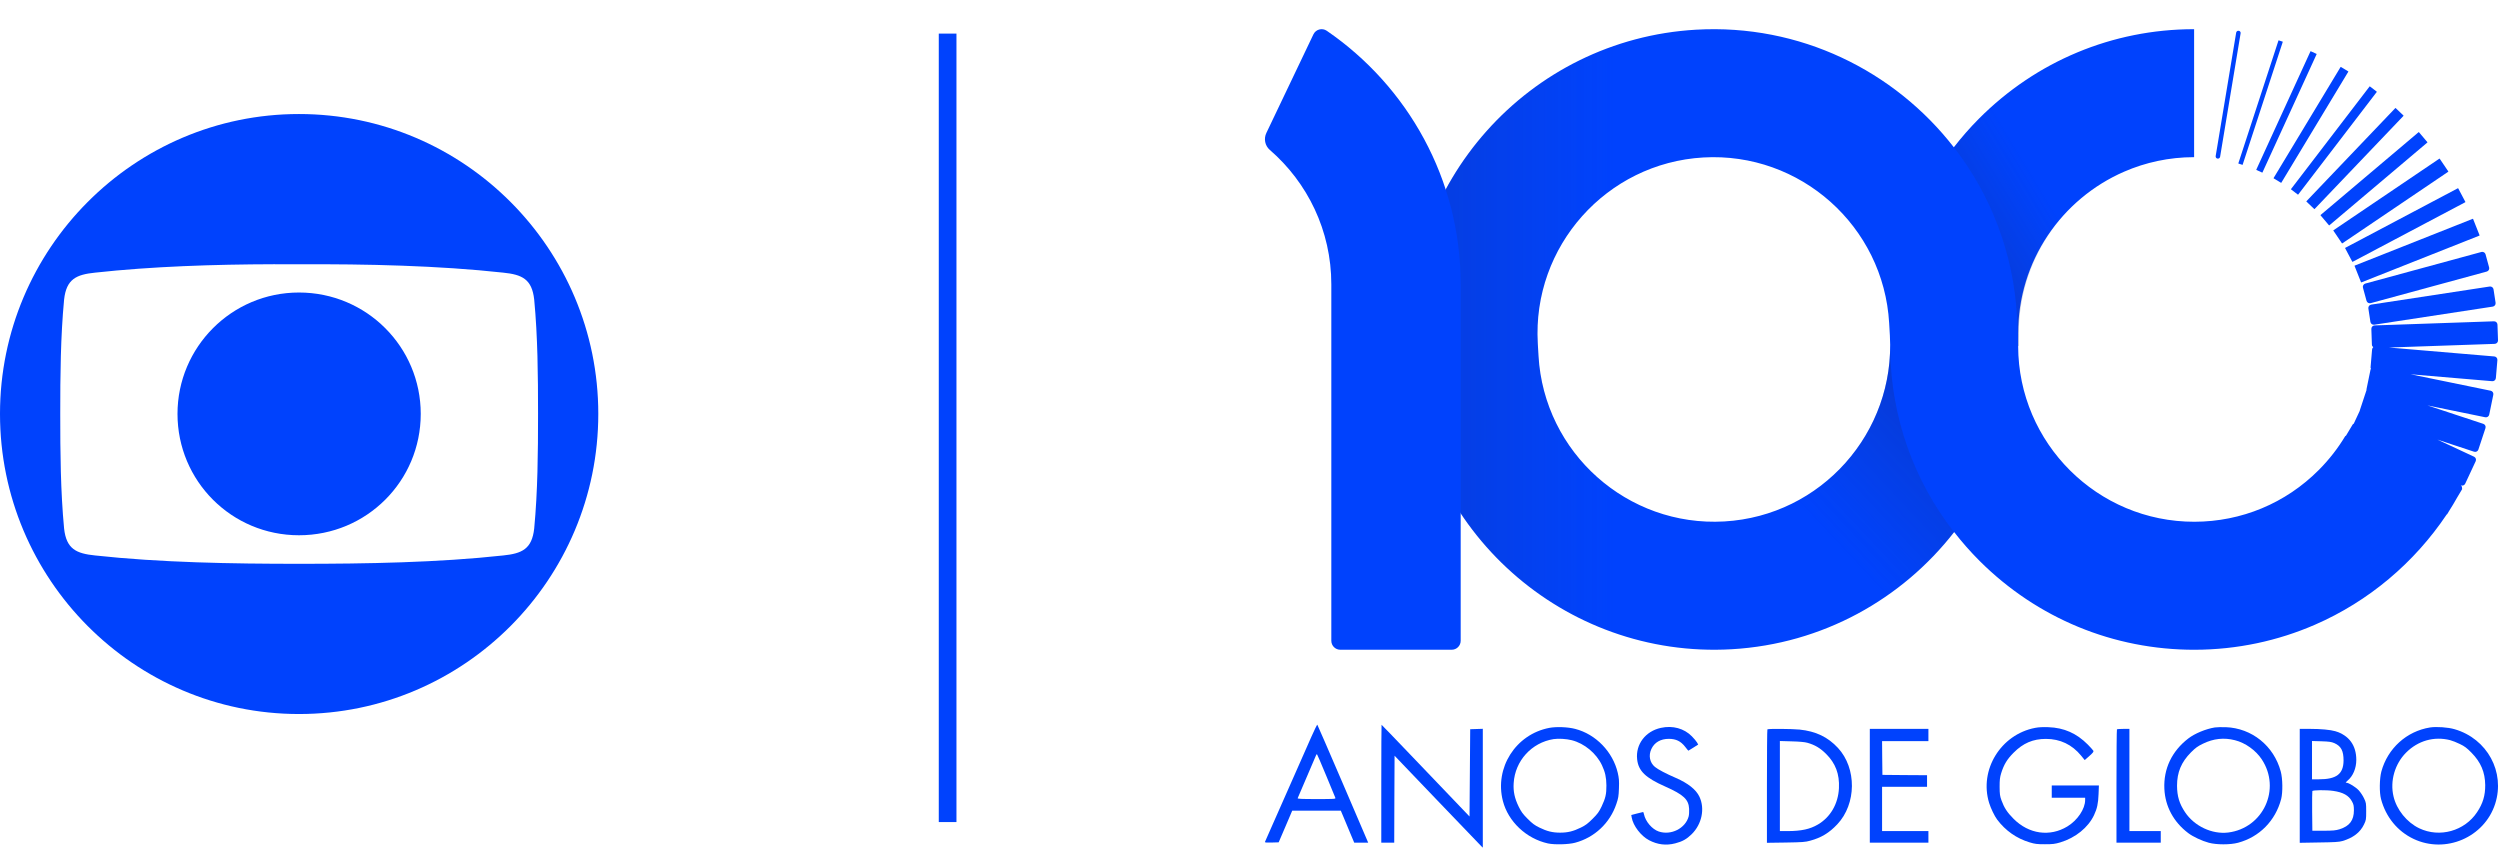 <?xml version="1.0" encoding="UTF-8" standalone="no"?><!DOCTYPE svg PUBLIC "-//W3C//DTD SVG 1.1//EN" "http://www.w3.org/Graphics/SVG/1.1/DTD/svg11.dtd"><svg width="100%" height="100%" viewBox="0 0 1885 640" version="1.1" xmlns="http://www.w3.org/2000/svg" xmlns:xlink="http://www.w3.org/1999/xlink" xml:space="preserve" xmlns:serif="http://www.serif.com/" style="fill-rule:evenodd;clip-rule:evenodd;stroke-linejoin:round;stroke-miterlimit:2;"><rect id="Artboard2" x="0" y="0" width="1884.17" height="639.333" style="fill:none;"/><g><g><g><g><path d="M1880.69,268.757l-79.442,-6.727l79.787,-2.752c1.41,-0.052 2.512,-1.23 2.468,-2.64l-0.413,-11.909c-0.045,-1.41 -1.23,-2.513 -2.64,-2.467l-89.986,3.105c-1.41,0.044 -2.512,1.23 -2.468,2.639l0.413,11.909c0.03,0.788 0.45,1.41 1.035,1.861c-0.502,0.419 -0.839,1.034 -0.899,1.739l-1.148,13.574c-0.03,0.391 0.202,0.698 0.33,1.042c-0.09,0.188 -0.292,0.285 -0.338,0.495l-3.081,15.007c-0.031,0.135 0.082,0.248 0.074,0.382l-5.1,15.442c-0.022,0.074 0.03,0.142 0.016,0.21l-4.56,9.772c-0.27,0.195 -0.607,0.285 -0.787,0.585l-5.205,8.699l-0.292,-0.135c-5.543,9.269 -12.262,17.931 -20.077,25.775c-25.018,25.123 -58.33,38.976 -93.758,39.036c-73.127,0.127 -132.725,-59.224 -132.928,-132.336c0,-1.028 0,-2.047 -0.008,-3.083l0,-6.547c-0.112,-54.528 32.871,-101.535 79.952,-122.001c16.109,-7.005 33.868,-10.896 52.504,-10.934l0.225,0l0,-96.496l-0.397,0c-61.136,0.098 -118.627,24.081 -161.876,67.503c-6.81,6.832 -13.08,14.047 -18.907,21.539c-44.742,-57.671 -116.152,-93.159 -194.364,-88.66c-126.178,7.252 -222.921,115.8 -215.669,241.979l0.547,9.494c7.252,126.171 115.8,222.922 241.978,215.67c68.643,-3.945 128.533,-37.918 167.748,-88.359c5.924,7.597 12.307,14.909 19.252,21.816c43.421,43.265 100.98,67.03 162.115,66.932c32.195,-0.06 62.846,-6.779 90.653,-18.868c40.551,-17.624 74.958,-46.73 99.331,-83.08c0.128,-0.134 0.323,-0.149 0.421,-0.314l1.072,-1.793c2.324,-3.547 4.417,-7.244 6.539,-10.926l3.397,-5.678c0,-0 0,-0.066 0.016,-0.096c0.119,-0.218 0.255,-0.413 0.375,-0.631l-0.263,-0.12c0.173,-0.93 -0.068,-1.845 -0.847,-2.444c1.252,0.502 2.692,-0 3.269,-1.238l7.92,-16.972c0.6,-1.282 0.045,-2.797 -1.238,-3.396l-27.642,-12.899l27.687,9.141c1.343,0.443 2.783,-0.285 3.225,-1.627l5.34,-16.169c0.442,-1.342 -0.285,-2.782 -1.627,-3.225l-42.103,-13.896l43.55,8.932c1.38,0.285 2.73,-0.608 3.014,-1.987l3.083,-15.007c0.285,-1.38 -0.608,-2.73 -1.987,-3.015l-60.409,-12.396l61.563,5.211c1.403,0.12 2.64,-0.922 2.76,-2.332l1.148,-13.574c0.119,-1.403 -0.923,-2.639 -2.333,-2.76l-0.015,-0Zm-489.175,80.185c-22.603,25.37 -54.858,42.131 -91.388,44.231c-73.053,4.2 -135.898,-51.806 -140.098,-124.85l-0.548,-9.495c-4.199,-73.045 51.807,-135.898 124.859,-140.097c73.045,-4.201 135.883,51.821 140.083,124.865l0.547,9.494c2.1,36.516 -10.852,70.496 -33.463,95.859l0.008,-0.007Z" style="fill:#0042fd;fill-rule:nonzero;"/><path d="M1787.88,229.677l89.334,-13.641c1.393,-0.213 2.701,0.748 2.914,2.142l1.542,10.097c0.212,1.394 -0.749,2.701 -2.143,2.914l-89.333,13.641c-1.394,0.213 -2.693,-0.749 -2.905,-2.135l-1.542,-10.098c-0.212,-1.393 0.748,-2.701 2.142,-2.914l-0.009,-0.006Z" style="fill:#0042fd;fill-rule:nonzero;"/><path d="M1783.46,213.803l87.516,-23.817c1.36,-0.37 2.762,0.438 3.13,1.791l2.682,9.855c0.37,1.361 -0.437,2.762 -1.791,3.13l-87.516,23.817c-1.359,0.371 -2.761,-0.438 -3.13,-1.791l-2.682,-9.855c-0.37,-1.36 0.436,-2.769 1.796,-3.14l-0.005,0.01Z" style="fill:#0042fd;fill-rule:nonzero;"/><path d="M1864.7,165.073l4.896,12.354c0.034,0.085 -0.008,0.181 -0.093,0.215l-89.067,35.292c-0.086,0.034 -0.182,-0.007 -0.215,-0.092l-4.895,-12.354c-0.034,-0.085 0.008,-0.181 0.092,-0.214l89.068,-35.294c0.085,-0.033 0.181,0.008 0.214,0.093Z" style="fill:#0042fd;"/></g><path d="M1853.48,141.999l5.419,10.242c0.042,0.08 0.011,0.18 -0.069,0.223l-84.976,44.956c-0.081,0.043 -0.181,0.012 -0.224,-0.068l-5.418,-10.242c-0.042,-0.08 -0.011,-0.18 0.069,-0.223l84.976,-44.957c0.081,-0.042 0.18,-0.011 0.223,0.069Z" style="fill:#0042fd;"/><path d="M1839.53,119.654l6.49,9.597c0.051,0.076 0.031,0.178 -0.044,0.23l-79.913,54.033c-0.075,0.051 -0.178,0.031 -0.228,-0.045l-6.491,-9.597c-0.05,-0.076 -0.031,-0.178 0.044,-0.23l79.913,-54.033c0.075,-0.051 0.178,-0.031 0.229,0.045Z" style="fill:#0042fd;"/><path d="M1823.88,99.66l6.379,7.551c0.059,0.069 0.05,0.174 -0.02,0.232l-73.938,62.47c-0.07,0.059 -0.173,0.05 -0.232,-0.02l-6.38,-7.55c-0.058,-0.07 -0.049,-0.173 0.02,-0.232l73.938,-62.47c0.07,-0.059 0.174,-0.05 0.233,0.019Z" style="fill:#0042fd;"/><path d="M1806.32,81.471l5.918,5.648c0.066,0.063 0.069,0.168 0.006,0.234l-67.056,70.262c-0.063,0.066 -0.168,0.068 -0.234,0.005l-5.919,-5.648c-0.066,-0.063 -0.068,-0.168 -0.005,-0.234l67.057,-70.262c0.063,-0.066 0.167,-0.068 0.233,-0.005Z" style="fill:#0042fd;"/><path d="M1786.9,65.153l5.145,3.94c0.072,0.055 0.086,0.159 0.031,0.232l-59.248,77.377c-0.055,0.072 -0.159,0.086 -0.231,0.03l-5.145,-3.939c-0.073,-0.055 -0.086,-0.158 -0.031,-0.231l59.248,-77.378c0.055,-0.072 0.158,-0.086 0.231,-0.031Z" style="fill:#0042fd;"/><path d="M1765.03,50.469l5.548,3.348c0.078,0.047 0.103,0.149 0.056,0.227l-50.517,83.726c-0.047,0.077 -0.148,0.103 -0.227,0.056l-5.547,-3.348c-0.078,-0.046 -0.103,-0.148 -0.056,-0.227l50.516,-83.726c0.048,-0.077 0.15,-0.102 0.227,-0.056Z" style="fill:#0042fd;"/><path d="M1742.31,38.635l4.344,1.99c0.082,0.038 0.119,0.135 0.08,0.218l-40.849,89.208c-0.038,0.082 -0.136,0.119 -0.219,0.08l-4.344,-1.988c-0.082,-0.038 -0.119,-0.136 -0.081,-0.219l40.851,-89.207c0.037,-0.082 0.135,-0.119 0.218,-0.082Z" style="fill:#0042fd;"/><path d="M1718.12,30.426l3.027,0.989c0.058,0.019 0.09,0.081 0.071,0.138l-30.272,92.672c-0.019,0.058 -0.081,0.089 -0.138,0.07l-3.028,-0.988c-0.058,-0.02 -0.089,-0.082 -0.071,-0.139l30.272,-92.672c0.02,-0.058 0.082,-0.089 0.139,-0.07Z" style="fill:#0042fd;"/><path d="M1654.45,22.002c-61.121,0.098 -118.611,24.081 -161.876,67.503c-6.892,6.907 -13.289,14.181 -19.168,21.771c27.313,35.315 44.628,78.924 47.38,126.771l0.541,9.502c0.255,4.485 0.382,8.954 0.382,13.402l0.458,0l-0.015,-9.51c-0.082,-54.529 32.885,-101.535 79.959,-122.001c16.109,-7.005 33.867,-10.897 52.504,-10.934l-0.173,-96.496l0.008,-0.008Z" style="fill:url(#_Linear1);fill-rule:nonzero;"/><path d="M1689.43,24.62c0.022,0.172 0.022,0.36 -0.016,0.539l-14.129,85.067l-1.319,7.964c-0.143,0.923 -1.035,1.553 -1.957,1.41c-0.931,-0.157 -1.553,-1.027 -1.396,-1.957l1.312,-7.837l14.145,-85.194c0.142,-0.922 1.027,-1.553 1.957,-1.41c0.75,0.128 1.297,0.705 1.403,1.418Z" style="fill:#0042fd;fill-rule:nonzero;"/><path d="M1521.33,247.549l-0.547,-9.494c-7.252,-126.179 -115.807,-222.923 -241.978,-215.671c-126.179,7.252 -222.922,115.8 -215.67,241.979l0.547,9.494c7.252,126.171 115.799,222.922 241.978,215.67c126.171,-7.252 222.922,-115.807 215.67,-241.978Zm-361.302,20.766l-0.548,-9.494c-4.199,-73.046 51.807,-135.898 124.859,-140.098c73.045,-4.2 135.883,51.821 140.083,124.866l0.547,9.495c2.1,36.514 -10.852,70.494 -33.463,95.858c-22.603,25.37 -54.858,42.131 -91.388,44.231c-73.052,4.2 -135.898,-51.806 -140.097,-124.85l0.007,-0.008Z" style="fill:url(#_Linear2);fill-rule:nonzero;"/><path d="M1101.36,214.364l-0,268.765c-0,3.742 -3.038,6.78 -6.78,6.78l-83.987,0c-3.742,0 -6.779,-3.038 -6.779,-6.78l-0,-268.765c-0,-40.445 -17.976,-76.75 -46.392,-101.341c-3.644,-3.157 -4.672,-8.384 -2.602,-12.741l35.488,-74.365c1.807,-3.795 6.584,-5.1 10.048,-2.722c60.942,41.771 100.996,111.884 100.996,191.169l0.008,0Z" style="fill:#0042fd;fill-rule:nonzero;"/><path d="M1425.21,264.497c-0.023,-0.689 -0.03,-1.379 -0.03,-2.077c-0.007,0.69 -0.022,1.388 -0.052,2.077c-0.877,32.151 -13.372,61.736 -33.613,84.445c-22.595,25.37 -54.858,42.131 -91.388,44.231c-73.053,4.2 -135.89,-51.806 -140.091,-124.85l-0.352,-6.082l-96.638,0c0.022,0.711 0.06,1.416 0.105,2.129l0.547,9.487c7.252,126.171 115.792,222.922 241.978,215.67c68.621,-3.945 128.533,-37.858 167.734,-88.261c-30.494,-39.065 -47.39,-86.619 -48.193,-136.769l-0.007,0Z" style="fill:url(#_Linear3);fill-rule:nonzero;"/><g><path d="M988.724,555.642c-2.363,5.292 -8.785,19.882 -14.333,32.468c-5.497,12.588 -12.381,28.051 -15.207,34.421c-2.825,6.371 -5.24,11.868 -5.394,12.228c-0.206,0.513 0.873,0.616 5.034,0.513l5.292,-0.154l5.138,-11.97l5.085,-11.919l36.63,0l2.107,4.984c1.13,2.773 3.39,8.219 5.035,12.073l2.98,7.089l10.531,0l-19.008,-44.336c-10.481,-24.352 -19.163,-44.439 -19.369,-44.645c-0.154,-0.154 -2.209,4.008 -4.521,9.248Zm11.303,29.386c3.545,8.631 6.628,16.08 6.833,16.542c0.308,0.874 -0.566,0.925 -14.18,0.925c-11.404,-0 -14.436,-0.154 -14.23,-0.667c0.616,-1.593 13.871,-32.521 14.076,-32.88c0.154,-0.257 0.411,-0.257 0.616,-0c0.206,0.205 3.288,7.449 6.885,16.08Z" style="fill:#0042fd;fill-rule:nonzero;"/><path d="M1041.49,590.936l0,44.439l9.761,0l0.103,-32.777l0.154,-32.777l32.109,33.548c17.673,18.495 32.623,34.061 33.29,34.678l1.13,1.079l0,-89.598l-4.726,0.154l-4.777,0.155l-0.257,32.93l-0.258,32.88l-12.073,-12.638c-6.627,-6.935 -21.525,-22.502 -33.085,-34.575c-11.507,-12.072 -21.063,-21.936 -21.166,-21.936c-0.102,0 -0.205,19.984 -0.205,44.438Z" style="fill:#0042fd;fill-rule:nonzero;"/><path d="M1168.23,548.809c-25.431,4.829 -41.511,30.208 -35.038,55.177c4.008,15.515 17.673,28.358 33.907,31.954c4.881,1.079 15.567,0.822 20.499,-0.514c14.693,-3.904 26.303,-14.847 31.133,-29.231c1.49,-4.316 1.746,-5.858 1.952,-11.765c0.206,-5.754 0.052,-7.553 -0.873,-11.663c-3.7,-15.874 -16.543,-29.18 -32.16,-33.188c-5.497,-1.438 -14.18,-1.746 -19.42,-0.77Zm16.85,9.299c9.556,2.414 18.547,9.864 22.811,18.905c2.414,5.138 3.288,9.197 3.339,15.207c0.051,6.576 -0.668,9.608 -3.647,15.926c-1.953,4.059 -3.031,5.549 -6.781,9.248c-3.546,3.545 -5.292,4.88 -8.786,6.576c-5.703,2.825 -9.966,3.853 -15.669,3.853c-5.703,0 -9.967,-1.028 -15.669,-3.853c-3.494,-1.696 -5.241,-2.98 -8.786,-6.525c-3.698,-3.698 -4.828,-5.24 -6.832,-9.299c-3.031,-6.216 -4.162,-11.405 -3.75,-17.724c1.027,-16.748 13.511,-30.516 30.105,-33.137c3.596,-0.564 9.607,-0.205 13.665,0.823Z" style="fill:#0042fd;fill-rule:nonzero;"/><path d="M1252.33,548.809c-11.661,2.517 -19.162,12.433 -17.929,23.684c0.925,8.785 6.268,13.974 21.166,20.55c13.872,6.164 17.673,9.71 18.033,16.85c0.103,2.055 -0.052,4.624 -0.36,5.703c-2.415,8.99 -13.255,14.487 -22.553,11.353c-4.984,-1.695 -9.967,-7.448 -11.148,-13.048c-0.155,-0.874 -0.463,-1.645 -0.617,-1.645c-0.154,0 -2.209,0.515 -4.624,1.131l-4.315,1.13l0.308,1.85c1.079,6.268 6.987,13.974 13.1,17.158c6.371,3.339 12.844,4.162 19.728,2.364c5.343,-1.336 8.683,-3.237 12.433,-6.936c7.654,-7.552 10.069,-19.214 5.806,-28.255c-2.518,-5.344 -8.477,-10.07 -17.725,-14.129c-7.398,-3.185 -13.563,-6.422 -15.823,-8.323c-3.904,-3.185 -4.983,-8.63 -2.671,-13.511c2.311,-4.983 6.986,-7.655 13.203,-7.655c5.394,0.052 8.887,1.747 12.175,5.909c1.285,1.695 2.415,3.03 2.518,3.03c0.051,0 1.798,-1.027 3.75,-2.312l3.648,-2.311l-0.925,-1.644c-0.514,-0.873 -2.209,-2.928 -3.854,-4.573c-5.856,-5.959 -14.436,-8.322 -23.324,-6.37Z" style="fill:#0042fd;fill-rule:nonzero;"/><path d="M1534.53,548.809c-25.943,4.932 -42.383,31.698 -34.728,56.615c1.233,4.007 4.058,9.864 6.01,12.483c6.268,8.375 14.642,14.283 24.608,17.263c3.905,1.181 5.446,1.386 11.457,1.386c6.062,0 7.501,-0.205 11.559,-1.386c11.457,-3.442 21.063,-11.2 25.482,-20.602c2.311,-4.931 3.134,-8.734 3.39,-15.823l0.258,-6.525l-35.552,0l0,9.247l25.174,0l0,1.748c0,6.73 -5.754,15.309 -13.409,19.933c-13.203,8.014 -29.077,5.754 -40.535,-5.754c-4.828,-4.83 -7.089,-8.323 -9.144,-13.974c-1.181,-3.288 -1.335,-4.572 -1.387,-10.172c0,-5.343 0.206,-7.089 1.182,-10.275c2.055,-6.576 4.521,-10.583 9.349,-15.412c7.193,-7.244 14.643,-10.429 24.403,-10.429c10.686,0 19.677,4.264 26.562,12.689l2.671,3.288l3.493,-3.082c2.826,-2.517 3.391,-3.288 2.98,-4.008c-0.257,-0.462 -2.106,-2.517 -4.059,-4.521c-8.528,-8.579 -17.929,-12.791 -29.848,-13.203c-3.957,-0.154 -7.245,0 -9.916,0.514Z" style="fill:#0042fd;fill-rule:nonzero;"/><path d="M1669.95,548.5c-6.833,1.131 -15.053,4.521 -19.985,8.324c-12.382,9.504 -18.752,22.913 -18.033,37.965c0.617,13.306 6.988,25.071 18.033,33.394c3.493,2.671 10.429,5.908 15.464,7.243c5.805,1.593 16.233,1.593 22.091,0c16.079,-4.315 28.152,-16.542 32.468,-32.931c1.284,-4.983 1.182,-15.412 -0.308,-20.807c-5.189,-19.316 -21.783,-32.673 -41.408,-33.393c-3.082,-0.103 -6.833,0 -8.322,0.205Zm15.155,9.608c7.861,1.952 15.823,7.655 20.293,14.487c14.693,22.297 1.13,51.786 -25.328,55.125c-12.175,1.49 -25.533,-4.778 -32.572,-15.361c-4.314,-6.473 -5.959,-12.022 -6.01,-19.882c0,-10.172 3.185,-17.827 10.532,-25.225c3.442,-3.442 5.034,-4.572 9.042,-6.525c7.86,-3.852 15.823,-4.726 24.043,-2.619Z" style="fill:#0042fd;fill-rule:nonzero;"/><path d="M1832.29,548.5c-17.673,2.826 -31.955,15.722 -36.733,33.188c-1.439,5.395 -1.593,15.824 -0.257,20.807c3.597,13.512 12.382,24.3 24.557,30.055c24.095,11.405 53.378,-1.182 61.495,-26.458c7.706,-23.992 -5.959,-49.114 -30.567,-56.255c-4.984,-1.491 -13.718,-2.055 -18.495,-1.337Zm15.053,9.556c1.643,0.411 4.983,1.748 7.397,2.929c3.546,1.695 5.189,2.928 8.734,6.525c7.09,7.192 10.275,14.744 10.378,24.454c0.051,7.809 -1.747,13.87 -6.114,20.395c-9.401,14.231 -28.255,19.523 -43.616,12.176c-9.3,-4.419 -17.109,-14.025 -19.42,-24.095c-2.723,-11.559 0.976,-24.403 9.453,-32.93c8.99,-9.043 21.115,-12.485 33.188,-9.454Z" style="fill:#0042fd;fill-rule:nonzero;"/><path d="M1332.62,549.94c-0.205,0.154 -0.359,19.521 -0.359,42.949l-0,42.589l14.282,-0.206c12.586,-0.205 14.693,-0.359 18.34,-1.387c8.374,-2.26 14.385,-5.908 20.447,-12.381c14.488,-15.361 14.693,-42.23 0.514,-57.54c-7.655,-8.271 -16.697,-12.586 -28.975,-13.87c-5.754,-0.566 -23.736,-0.72 -24.249,-0.154Zm30.156,10.12c5.6,1.592 9.556,3.904 13.975,8.271c7.244,7.142 10.325,15.31 9.812,25.945c-0.565,11.765 -6.371,21.834 -15.823,27.382c-6.011,3.545 -12.485,4.932 -22.656,4.983l-6.062,-0l0,-67.916l8.888,0.256c5.959,0.154 9.812,0.514 11.866,1.079Z" style="fill:#0042fd;fill-rule:nonzero;"/><path d="M1409.84,549.579l0,85.796l44.182,-0l0,-8.734l-34.935,-0l0,-33.393l33.907,-0l0,-8.734l-16.799,-0.102l-16.851,-0.154l-0.154,-12.742l-0.103,-12.689l34.935,-0l0,-9.248l-44.182,-0Z" style="fill:#0042fd;fill-rule:nonzero;"/><path d="M1596.18,549.94c-0.205,0.154 -0.359,19.47 -0.359,42.897l0,42.538l33.393,0l0,-8.734l-23.633,0l0,-77.062l-4.521,0c-2.517,0 -4.726,0.154 -4.88,0.361Z" style="fill:#0042fd;fill-rule:nonzero;"/><path d="M1734.01,549.579l0,85.899l14.538,-0.257c11.765,-0.154 15.053,-0.359 17.57,-1.079c8.117,-2.363 13.46,-6.473 16.338,-12.484c1.592,-3.339 1.643,-3.751 1.643,-9.915c0,-6.165 -0.051,-6.576 -1.643,-9.864c-0.874,-1.901 -2.672,-4.572 -3.957,-5.96c-2.363,-2.517 -7.603,-5.754 -9.349,-5.754c-0.771,-0.051 -0.514,-0.41 0.925,-1.592c4.058,-3.339 6.576,-9.248 6.576,-15.618c0,-10.994 -5.549,-18.546 -15.876,-21.629c-3.698,-1.078 -10.942,-1.747 -19.162,-1.747l-7.603,-0Zm26.098,10.738c5.086,2.26 6.935,5.805 6.935,13.152c-0.102,10.172 -5.343,14.128 -18.649,14.128l-5.137,0l0,-28.872l7.09,0.205c5.959,0.205 7.448,0.411 9.761,1.387Zm-0.822,36.014c7.398,1.079 11.661,3.442 14.025,7.808c1.336,2.364 1.49,3.288 1.541,6.833c0,7.552 -3.288,11.919 -10.789,14.282c-3.082,0.925 -4.829,1.079 -12.073,1.13l-8.476,-0l-0.155,-14.641c-0.051,-8.066 0,-14.899 0.155,-15.258c0.257,-0.823 10.583,-0.925 15.772,-0.154Z" style="fill:#0042fd;fill-rule:nonzero;"/></g></g><path d="M225.432,85.978c-124.435,-0 -225.432,101.659 -225.432,226.094c0,124.642 100.997,226.302 225.432,226.302c124.684,0 225.681,-101.66 225.681,-226.302c-0,-124.476 -100.997,-226.094 -225.681,-226.094Zm-19.09,113.254c6.419,-0 12.796,-0 19.09,0.041c50.727,-0.248 105.097,0.953 153.918,6.295c14.287,1.449 21.74,4.845 23.438,20.332c2.65,28.075 2.899,56.896 2.899,86.172c0,29.525 -0.249,58.346 -2.899,86.422c-1.698,15.487 -9.193,18.882 -23.438,20.331c-48.78,5.342 -103.15,6.295 -153.918,6.295c-50.519,0 -104.89,-0.953 -153.67,-6.295c-14.244,-1.449 -21.74,-4.844 -23.437,-20.331c-2.651,-28.076 -2.899,-56.897 -2.899,-86.422c0,-29.276 0.248,-58.097 2.899,-86.172c1.697,-15.487 9.193,-18.883 23.437,-20.332c42.693,-4.68 89.651,-6.212 134.58,-6.336Zm19.09,21.326c-50.726,0 -91.597,41.161 -91.597,91.514c-0,50.602 40.829,91.515 91.597,91.515c50.975,0 91.805,-40.913 91.805,-91.515c-0,-50.395 -40.83,-91.514 -91.805,-91.514Z" style="fill:#0042fd;"/><rect x="707.838" y="25.333" width="13.333" height="594.504" style="fill:#0042fd;"/></g></g><defs><linearGradient id="_Linear1" x1="0" y1="0" x2="1" y2="0" gradientUnits="userSpaceOnUse" gradientTransform="matrix(196.838,-119.399,119.399,196.838,1346.77,268.675)"><stop offset="0" style="stop-color:#223a82;stop-opacity:0"/><stop offset="0.37" style="stop-color:#08137e;stop-opacity:0.6"/><stop offset="1" style="stop-color:#223a82;stop-opacity:0"/></linearGradient><linearGradient id="_Linear2" x1="0" y1="0" x2="1" y2="0" gradientUnits="userSpaceOnUse" gradientTransform="matrix(585.596,0,0,585.596,631.947,255.956)"><stop offset="0" style="stop-color:#223a82;stop-opacity:0"/><stop offset="0.37" style="stop-color:#08137e;stop-opacity:0.6"/><stop offset="1" style="stop-color:#223a82;stop-opacity:0"/></linearGradient><linearGradient id="_Linear3" x1="0" y1="0" x2="1" y2="0" gradientUnits="userSpaceOnUse" gradientTransform="matrix(-283,263.652,-263.652,-283,1574.5,48.43)"><stop offset="0" style="stop-color:#223a82;stop-opacity:0"/><stop offset="0.37" style="stop-color:#08137e;stop-opacity:0.6"/><stop offset="1" style="stop-color:#223a82;stop-opacity:0"/></linearGradient></defs></svg>